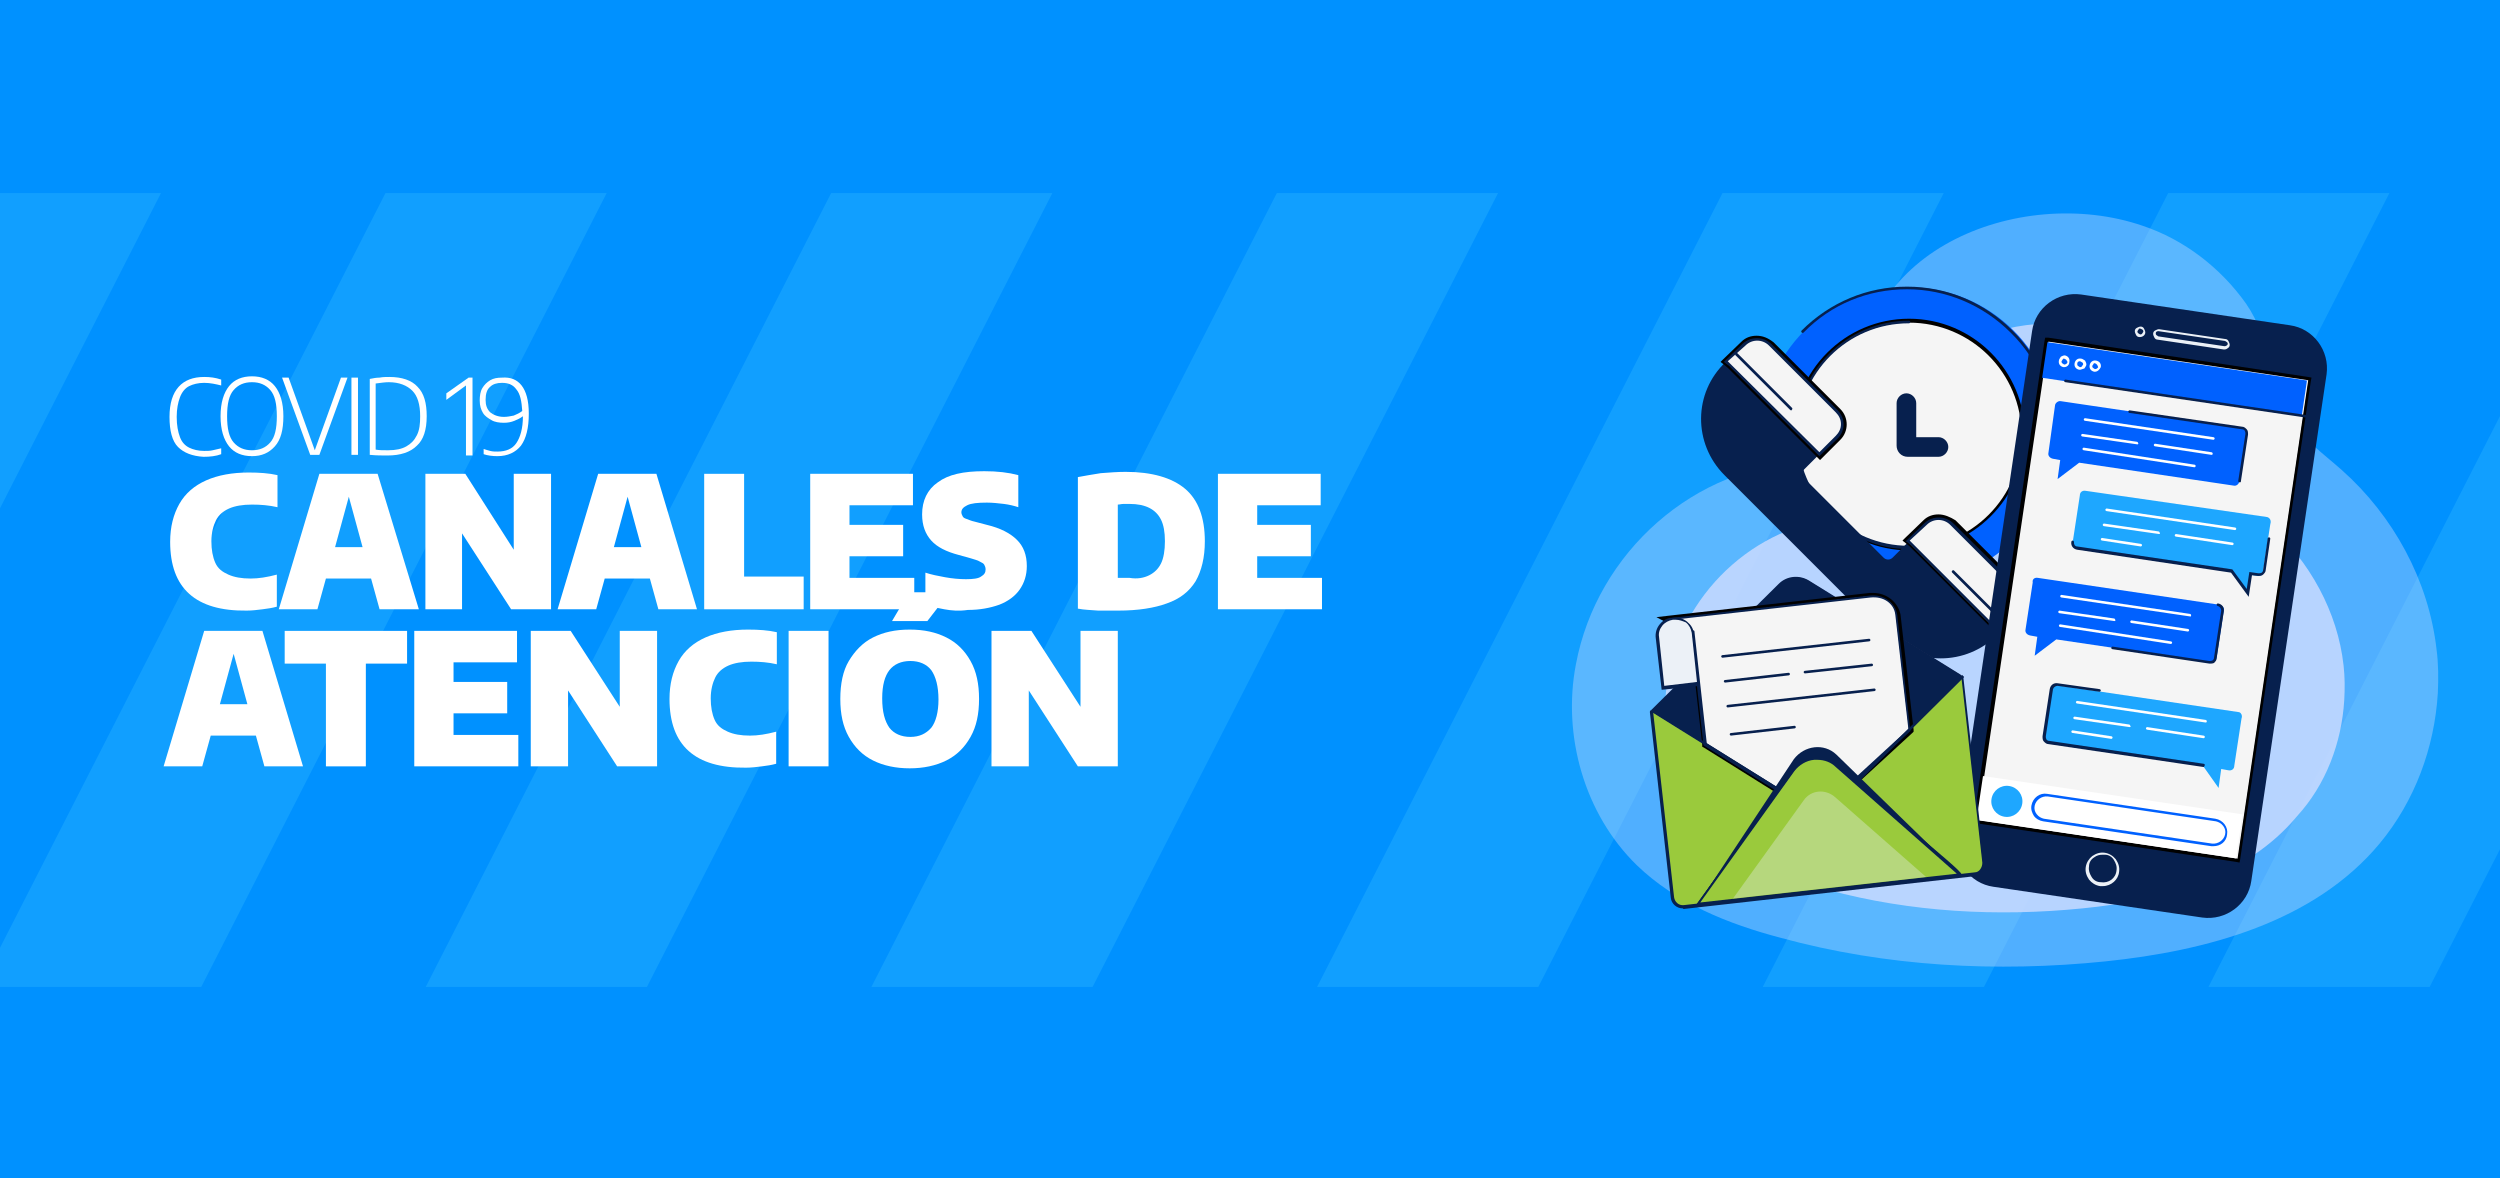 <?xml version="1.0" encoding="utf-8"?>
<!-- Generator: Adobe Illustrator 24.0.2, SVG Export Plug-In . SVG Version: 6.00 Build 0)  -->
<svg version="1.1" id="Capa_1" xmlns="http://www.w3.org/2000/svg" xmlns:xlink="http://www.w3.org/1999/xlink" x="0px" y="0px"
	 viewBox="0 0 382 180" style="enable-background:new 0 0 382 180;" xml:space="preserve">
<style type="text/css">
	.st0{fill:#0091FF;}
	.st1{clip-path:url(#SVGID_2_);}
	.st2{fill:#119FFF;}
	.st3{fill:#FFFFFF;}
	.st4{opacity:0.41;}
	.st5{fill:#C5D9FF;}
	.st6{opacity:0.88;}
	.st7{fill:#0061FF;}
	.st8{fill:#07204E;}
	.st9{fill:#F5F5F5;}
	.st10{fill:#ECF1F7;}
	.st11{fill:#1EA7FF;}
	.st12{fill:#9ACA3C;}
	.st13{fill:#F7A9B4;}
	.st14{opacity:0.35;fill:#ECF1F7;}
</style>
<g>
	<rect class="st0" width="382" height="180"/>
	<g>
		<defs>
			<rect id="SVGID_1_" y="29.1" width="382" height="121.7"/>
		</defs>
		<clipPath id="SVGID_2_">
			<use xlink:href="#SVGID_1_"  style="overflow:visible;"/>
		</clipPath>
		<g class="st1">
			<polygon class="st2" points="235,150.9 201.2,150.9 263.2,29.5 297,29.5 			"/>
			<polygon class="st2" points="303.1,150.9 269.3,150.9 331.3,29.5 365.1,29.5 			"/>
			<polygon class="st2" points="371.2,150.9 337.4,150.9 399.4,29.5 433.2,29.5 			"/>
			<polygon class="st2" points="166.9,150.9 133.1,150.9 195.1,29.5 228.9,29.5 			"/>
			<polygon class="st2" points="98.8,150.9 65,150.9 127,29.5 160.8,29.5 			"/>
			<polygon class="st2" points="30.7,150.9 -3.1,150.9 58.9,29.5 92.7,29.5 			"/>
			<polygon class="st2" points="-37.4,150.9 -71.2,150.9 -9.2,29.5 24.6,29.5 			"/>
		</g>
	</g>
	<g>
		<g>
			<g>
				<path class="st3" d="M26,82.8c0-2.3,0.5-4.2,1.4-5.8c0.9-1.6,2.3-2.8,4.1-3.6c1.8-0.8,4-1.2,6.5-1.2c1.6,0,3.1,0.1,4.4,0.4v4.9
					c-1.3-0.3-2.6-0.4-3.9-0.4c-1.4,0-2.6,0.2-3.5,0.6c-0.9,0.4-1.6,1-2,1.8c-0.4,0.8-0.7,1.9-0.7,3.2c0,1.3,0.2,2.4,0.6,3.3
					s1.1,1.4,2,1.8c0.9,0.4,2,0.6,3.4,0.6c1.2,0,2.5-0.2,4-0.6v4.9c-0.7,0.2-1.4,0.3-2.2,0.4c-0.8,0.1-1.6,0.2-2.4,0.2
					C29.9,93.4,26,89.9,26,82.8z"/>
				<path class="st3" d="M58,93.1l-1.3-4.7h-6.9l-1.3,4.7h-5.9l6.2-20.7h8.9L64,93.1H58z M51.2,83.6h4.2l-2.1-7.7L51.2,83.6z"/>
				<path class="st3" d="M78.5,72.4h5.7v20.7h-6.1l-7.5-11.6v11.6H65V72.4h6.1L78.5,84V72.4z"/>
				<path class="st3" d="M100.6,93.1l-1.3-4.7h-6.9l-1.3,4.7h-5.9l6.2-20.7h8.9l6.2,20.7H100.6z M93.8,83.6H98l-2.1-7.7L93.8,83.6z"
					/>
				<path class="st3" d="M107.6,93.1V72.4h6.1v15.7h9.1v5H107.6z"/>
				<path class="st3" d="M129.8,88.3h9.9v4.8h-15.9V72.4h15.7v4.8h-9.7v3h8.2v4.8h-8.2V88.3z"/>
				<path class="st3" d="M144.3,93.1c-1.1-0.2-2.1-0.4-2.9-0.7v-4.9c0.9,0.3,1.9,0.5,3,0.7c1.1,0.2,2.2,0.3,3.2,0.3
					c1.1,0,1.9-0.1,2.3-0.4c0.5-0.3,0.7-0.6,0.7-1.1c0-0.3-0.1-0.5-0.2-0.7s-0.3-0.3-0.7-0.5c-0.3-0.2-0.8-0.3-1.4-0.5l-1.8-0.5
					c-1.9-0.5-3.3-1.2-4.2-2.2s-1.4-2.3-1.4-4c0-2.1,0.8-3.8,2.4-4.9c1.6-1.2,3.9-1.7,7.1-1.7c2,0,3.7,0.2,5.2,0.6v4.9
					c-0.6-0.2-1.4-0.4-2.2-0.5c-0.9-0.1-1.7-0.2-2.6-0.2c-1.4,0-2.4,0.1-3,0.4c-0.6,0.3-0.9,0.6-0.9,1.1c0,0.2,0.1,0.4,0.2,0.6
					c0.1,0.2,0.3,0.3,0.6,0.4s0.7,0.3,1.2,0.4l1.9,0.5c2.1,0.5,3.6,1.3,4.6,2.3c1,1,1.5,2.3,1.5,4c0,1.4-0.4,2.6-1.1,3.6
					s-1.8,1.8-3.1,2.3c-1.4,0.5-3,0.8-4.8,0.8C146.5,93.4,145.4,93.3,144.3,93.1z"/>
				<path class="st3" d="M167.8,93.3c-1.1-0.1-2.1-0.1-3.1-0.3V72.9c1.1-0.2,2.2-0.4,3.5-0.6c1.3-0.1,2.6-0.2,3.8-0.2
					c4,0,7.1,0.9,9.1,2.6c2,1.7,3,4.4,3,8c0,2.5-0.5,4.5-1.4,6.1c-1,1.6-2.4,2.7-4.4,3.4c-1.9,0.7-4.4,1.1-7.4,1.1
					C170,93.3,168.9,93.3,167.8,93.3z M175.6,87.9c0.8-0.4,1.4-1,1.8-1.8c0.4-0.8,0.6-2,0.6-3.4c0-1.4-0.2-2.5-0.6-3.3
					c-0.4-0.8-1-1.4-1.8-1.8c-0.8-0.4-1.8-0.6-3-0.6c-0.3,0-0.5,0-0.9,0s-0.6,0.1-0.9,0.1v11.2c0.4,0,1,0,1.8,0
					C173.8,88.5,174.8,88.3,175.6,87.9z"/>
				<path class="st3" d="M192.1,88.3h9.9v4.8h-15.9V72.4h15.7v4.8h-9.7v3h8.2v4.8h-8.2V88.3z"/>
				<path class="st3" d="M40.4,117.1l-1.3-4.7h-6.9l-1.3,4.7h-5.9l6.2-20.7h8.9l6.2,20.7H40.4z M33.6,107.6h4.2l-2.1-7.7L33.6,107.6
					z"/>
				<path class="st3" d="M49.8,117.1v-15.7h-6.3v-5h18.7v5h-6.3v15.7H49.8z"/>
				<path class="st3" d="M69.3,112.3h9.9v4.8H63.3V96.4H79v4.8h-9.7v3h8.2v4.8h-8.2V112.3z"/>
				<path class="st3" d="M94.7,96.4h5.7v20.7h-6.1l-7.5-11.6v11.6h-5.7V96.4h6.1l7.5,11.6V96.4z"/>
				<path class="st3" d="M102.3,106.8c0-2.3,0.5-4.2,1.4-5.8c0.9-1.6,2.3-2.8,4.1-3.6s4-1.2,6.5-1.2c1.6,0,3.1,0.1,4.4,0.4v4.9
					c-1.3-0.3-2.6-0.4-3.9-0.4c-1.4,0-2.6,0.2-3.5,0.6c-0.9,0.4-1.6,1-2,1.8c-0.4,0.8-0.7,1.9-0.7,3.2c0,1.3,0.2,2.4,0.6,3.3
					s1.1,1.4,2,1.8s2,0.6,3.4,0.6c1.2,0,2.5-0.2,4-0.6v4.9c-0.7,0.2-1.4,0.3-2.2,0.4c-0.8,0.1-1.6,0.2-2.4,0.2
					C106.2,117.4,102.3,113.9,102.3,106.8z"/>
				<path class="st3" d="M120.5,117.1V96.4h6.1v20.7H120.5z"/>
				<path class="st3" d="M133.4,116.2c-1.6-0.8-2.8-2-3.7-3.6c-0.9-1.6-1.3-3.5-1.3-5.8c0-2.3,0.4-4.3,1.3-5.8s2.1-2.8,3.7-3.6
					s3.4-1.2,5.6-1.2s4,0.4,5.6,1.2s2.8,2,3.7,3.6c0.9,1.6,1.3,3.5,1.3,5.8c0,2.3-0.4,4.2-1.3,5.8c-0.9,1.6-2.1,2.8-3.7,3.6
					c-1.6,0.8-3.5,1.2-5.6,1.2S135,117,133.4,116.2z M142.3,111.2c0.7-0.9,1.1-2.4,1.1-4.3c0-2-0.4-3.5-1.1-4.5
					c-0.7-0.9-1.8-1.4-3.2-1.4c-1.4,0-2.5,0.5-3.2,1.4c-0.7,0.9-1.1,2.3-1.1,4.3c0,2.1,0.4,3.5,1.1,4.5c0.7,0.9,1.8,1.4,3.2,1.4
					S141.5,112.1,142.3,111.2z M136.3,94.9l2.6-4.4h6.2l-3.4,4.4H136.3z"/>
				<path class="st3" d="M165.1,96.4h5.7v20.7h-6.1l-7.5-11.6v11.6h-5.7V96.4h6.1l7.5,11.6V96.4z"/>
			</g>
		</g>
		<g>
			<g>
				<path class="st3" d="M27.2,68.3c-0.9-0.9-1.3-2.5-1.3-4.6c0-2.1,0.5-3.6,1.4-4.6c0.9-1,2.2-1.5,3.9-1.5c0.9,0,1.7,0.1,2.6,0.4
					v0.9c-0.8-0.2-1.7-0.4-2.6-0.4c-0.9,0-1.7,0.2-2.3,0.5s-1.1,0.9-1.4,1.7c-0.3,0.8-0.5,1.8-0.5,3c0,1.3,0.2,2.3,0.5,3.1
					c0.3,0.8,0.8,1.3,1.4,1.6s1.4,0.5,2.3,0.5c0.4,0,0.9,0,1.3-0.1c0.4-0.1,0.9-0.2,1.3-0.3v0.9c-0.8,0.3-1.7,0.4-2.7,0.4
					C29.4,69.7,28.1,69.2,27.2,68.3z"/>
				<path class="st3" d="M35,68.2c-0.8-1-1.3-2.5-1.3-4.6S34.2,60,35,59c0.8-1,2-1.5,3.5-1.5c1.5,0,2.7,0.5,3.5,1.5
					c0.8,1,1.3,2.5,1.3,4.6s-0.4,3.6-1.3,4.6s-2,1.5-3.5,1.5C37,69.7,35.8,69.2,35,68.2z M41.3,67.6c0.7-0.8,1-2.1,1-4
					c0-1.9-0.3-3.2-1-4c-0.7-0.8-1.6-1.2-2.8-1.2s-2.1,0.4-2.8,1.2c-0.7,0.8-1,2.1-1,4c0,1.9,0.3,3.2,1,4s1.6,1.2,2.8,1.2
					S40.6,68.4,41.3,67.6z"/>
				<path class="st3" d="M52.1,57.7h1l-4.3,11.8h-1.4l-4.3-11.8h1l4,11.1L52.1,57.7z"/>
				<path class="st3" d="M53.7,69.5V57.7h1v11.8H53.7z"/>
				<path class="st3" d="M56.5,69.5V57.9c0.5-0.1,1-0.2,1.5-0.2c0.5-0.1,1-0.1,1.5-0.1c1.9,0,3.4,0.5,4.3,1.5c1,1,1.4,2.5,1.4,4.5
					c0,2.1-0.5,3.6-1.5,4.5c-1,1-2.5,1.5-4.5,1.5C58.4,69.6,57.5,69.6,56.5,69.5z M62.1,68.2c0.7-0.4,1.2-0.9,1.6-1.7
					c0.4-0.8,0.5-1.7,0.5-2.9c0-1.8-0.4-3.1-1.2-3.9c-0.8-0.8-2-1.3-3.6-1.3c-0.6,0-1.2,0.1-2,0.2v10.1c0.5,0.1,1.2,0.1,1.9,0.1
					C60.5,68.8,61.4,68.6,62.1,68.2z"/>
				<path class="st3" d="M71.6,57.7h0.6v11.9h-1V58.9l-3,2.2v-1L71.6,57.7z"/>
				<path class="st3" d="M79.7,58.9c0.7,0.9,1.1,2.3,1.1,4.3c0,2.2-0.4,3.8-1.2,4.9c-0.8,1-2,1.6-3.6,1.6c-0.8,0-1.5-0.1-2.1-0.3
					v-0.8c0.3,0.1,0.6,0.2,1,0.3c0.4,0.1,0.7,0.1,1.1,0.1c1.3,0,2.3-0.4,2.9-1.3c0.6-0.9,1-2.2,1-4.1c-0.4,0.3-0.8,0.5-1.3,0.7
					c-0.5,0.2-1,0.3-1.6,0.3c-0.7,0-1.4-0.1-1.9-0.4c-0.5-0.3-1-0.6-1.3-1.1c-0.3-0.5-0.5-1.1-0.5-1.9c0-0.7,0.1-1.4,0.4-1.9
					c0.3-0.5,0.7-0.9,1.2-1.2c0.5-0.3,1.1-0.4,1.8-0.4C78,57.6,79,58,79.7,58.9z M74.9,63c0.5,0.4,1.2,0.7,2.1,0.7
					c0.5,0,1-0.1,1.5-0.2c0.5-0.2,0.9-0.4,1.3-0.7c-0.1-1.5-0.3-2.6-0.9-3.3c-0.5-0.7-1.2-1-2.2-1c-0.8,0-1.4,0.2-1.8,0.6
					c-0.5,0.4-0.7,1.1-0.7,2C74.2,61.9,74.4,62.5,74.9,63z"/>
			</g>
		</g>
	</g>
	<g>
		<g>
			<g class="st4">
				<g>
					<path class="st5" d="M372.5,105.9c0.1-2.2,0.1-4.5-0.2-6.7c-1.2-10.5-6.6-20.4-14.5-27.4c-2.8-2.5-6-4.7-7.9-8
						c-3.1-5.5-2.9-11.9-6.7-17.4c-3.9-5.5-9.5-9.8-15.8-11.9c-18.9-6.5-45.3,4.1-42.9,26.9c0,0.1,0,0.2,0,0.4
						c0.3,4.7-3.4,8.7-8.1,8.8c-17.4,0.4-32.4,13.8-35.6,30.9c-2.1,10.9,1.3,22.9,9.3,30.7c6,5.8,14,9,22,11.1
						c16.1,4.4,33,5.3,49.6,3.6c15.5-1.6,31.9-6,41.9-18C369,122.4,372,114.2,372.5,105.9z"/>
				</g>
			</g>
			<g class="st6">
				<g>
					<path class="st5" d="M358.2,107c0.1-1.8,0.1-3.5-0.1-5.3c-0.9-8.2-5.2-16-11.4-21.5c-2.2-2-4.7-3.7-6.2-6.3
						c-2.4-4.3-2.2-9.3-5.3-13.6c-3-4.3-7.4-7.6-12.4-9.4c-14.8-5.1-35.5,3.2-33.6,21c0,0.1,0,0.2,0,0.3c0.2,3.7-2.7,6.8-6.4,6.9
						c-13.6,0.3-25.4,10.8-27.9,24.2c-1.6,8.6,1,18,7.3,24c4.7,4.5,11,7,17.2,8.7c12.6,3.4,25.9,4.1,38.8,2.8
						c12.2-1.2,25-4.7,32.8-14.1C355.4,119.9,357.8,113.5,358.2,107z"/>
				</g>
			</g>
		</g>
		<g>
			<g>
				<circle class="st7" cx="291.7" cy="66.5" r="22.6"/>
				<path class="st8" d="M307.4,82.8c-0.1,0-0.1,0-0.2-0.1c-0.1-0.1-0.1-0.2,0-0.3c4.2-4.2,6.6-9.9,6.6-15.8c0-6-2.3-11.6-6.6-15.8
					c-4.2-4.2-9.9-6.6-15.8-6.6c-6,0-11.6,2.3-15.8,6.6c-0.1,0.1-0.2,0.1-0.3,0c-0.1-0.1-0.1-0.2,0-0.3c4.3-4.3,10-6.7,16.1-6.7
					c6.1,0,11.8,2.4,16.1,6.7c4.3,4.3,6.7,10,6.7,16.1c0,6.1-2.4,11.8-6.7,16.1C307.5,82.7,307.5,82.8,307.4,82.8z"/>
				<g>
					<path class="st9" d="M291.7,83.9c-9.6,0-17.5-7.8-17.5-17.5S282.1,49,291.7,49s17.5,7.8,17.5,17.5S301.3,83.9,291.7,83.9z"/>
					<path d="M291.7,49.3c9.5,0,17.2,7.7,17.2,17.2c0,9.5-7.7,17.2-17.2,17.2s-17.2-7.7-17.2-17.2C274.5,57,282.2,49.3,291.7,49.3
						 M291.7,48.7c-9.8,0-17.7,8-17.7,17.7s8,17.7,17.7,17.7s17.7-8,17.7-17.7S301.5,48.7,291.7,48.7L291.7,48.7z"/>
				</g>
				<path class="st8" d="M291.7,83.9c-9.6,0-17.4-7.8-17.4-17.4S282.1,49,291.7,49c0.1,0,0.2,0.1,0.2,0.2s-0.1,0.2-0.2,0.2
					c-9.4,0-17,7.6-17,17c0,9.4,7.6,17,17,17c0.1,0,0.2,0.1,0.2,0.2C291.9,83.8,291.8,83.9,291.7,83.9z"/>
				<path class="st8" d="M296.2,69.8h-4.7c-1,0-1.7-0.8-1.7-1.7v-6.5c0-0.8,0.7-1.5,1.5-1.5c0.8,0,1.5,0.7,1.5,1.5v5.2h3.4
					c0.8,0,1.5,0.7,1.5,1.5S297,69.8,296.2,69.8z"/>
			</g>
		</g>
		<g>
			<path class="st8" d="M263.5,72.6L287.9,97c4.8,4.8,12.5,4.8,17.3,0l2.9-2.9c1.1-1.1,1.1-2.9,0-4l-9.9-9.9c-1.1-1.1-2.9-1.1-4,0
				l-5,5c-0.4,0.4-1,0.4-1.4,0l-12.1-12.1c-0.4-0.4-0.4-1,0-1.4l4.9-4.9c1.1-1.1,1.1-2.9,0-4l-10.2-10.2c-1.1-1.1-2.8-1.1-3.9,0
				l-2.8,2.7C258.7,60,258.7,67.8,263.5,72.6z"/>
			<g>
				<g>
					<path class="st9" d="M264.1,55.9l-0.8-0.7l3-2.9c0.6-0.6,1.3-0.9,2.1-0.9c0.8,0,1.6,0.3,2.2,0.9l10.2,10.2
						c1.2,1.2,1.2,3.2,0,4.4l-2.8,2.8L264.1,55.9z"/>
					<path d="M268.4,51.8c0.7,0,1.4,0.3,2,0.8l10.2,10.2c1.1,1.1,1.1,2.9,0,4l-2.2,2.2l-0.5,0.5l-13.7-13.7l-0.6-0.5l2.8-2.7
						C267,52,267.7,51.8,268.4,51.8 M268.4,51.3c-0.9,0-1.7,0.3-2.3,0.9l-2.8,2.7l-0.4,0.4l0.5,0.4l0.6,0.5l13.7,13.7l0.4,0.4
						l0.4-0.4l0.5-0.5l2.2-2.2c1.3-1.3,1.3-3.4,0-4.7l-10.2-10.2C270.1,51.6,269.3,51.3,268.4,51.3L268.4,51.3z"/>
				</g>
				<path class="st8" d="M278,69.7l-13.8-13.8l-0.8-0.6l2.9-2.8c1.2-1.1,3.1-1.1,4.3,0l10.2,10.2c1.2,1.2,1.2,3.1,0,4.3L278,69.7z
					 M264,55.2l0.4,0.4L278,69.1l2.5-2.5c0.5-0.5,0.8-1.1,0.8-1.8c0-0.7-0.3-1.3-0.8-1.8l-10.2-10.2c-1-1-2.6-1-3.6,0L264,55.2z"/>
			</g>
			<g>
				<g>
					<path class="st9" d="M291.9,83.3l-0.8-0.7l3-2.9c0.6-0.6,1.3-0.9,2.1-0.9c0.8,0,1.6,0.3,2.2,0.9L308.6,90
						c1.2,1.2,1.2,3.2,0,4.4l-2.8,2.8L291.9,83.3z"/>
					<path d="M296.2,79.2c0.7,0,1.4,0.3,2,0.8l10.2,10.2c1.1,1.1,1.1,2.9,0,4l-2.2,2.2l-0.5,0.5l-13.7-13.7l-0.6-0.5l2.8-2.7
						C294.8,79.4,295.5,79.2,296.2,79.2 M296.2,78.6c-0.9,0-1.7,0.3-2.3,0.9l-2.8,2.7l-0.4,0.4l0.5,0.4l0.6,0.5l13.7,13.7l0.4,0.4
						l0.4-0.4l0.5-0.5l2.2-2.2c0.6-0.6,1-1.5,1-2.4s-0.3-1.7-1-2.4l-10.2-10.2C298,79,297.1,78.6,296.2,78.6L296.2,78.6z"/>
				</g>
				<path class="st8" d="M305.8,97.1L292,83.3l-0.8-0.6l2.9-2.8c1.2-1.1,3.1-1.1,4.3,0L308.6,90c0.6,0.6,0.9,1.3,0.9,2.1
					s-0.3,1.6-0.9,2.1L305.8,97.1z M291.8,82.6l0.4,0.4l13.5,13.5l2.5-2.5c0.5-0.5,0.8-1.1,0.8-1.8c0-0.7-0.3-1.3-0.8-1.8
					l-10.2-10.2c-1-1-2.6-1-3.6,0L291.8,82.6z"/>
			</g>
			<g>
				<line class="st10" x1="265.3" y1="54.1" x2="273.7" y2="62.5"/>
				<path class="st8" d="M273.7,62.7c-0.1,0-0.1,0-0.2-0.1l-8.3-8.3c-0.1-0.1-0.1-0.2,0-0.3c0.1-0.1,0.2-0.1,0.3,0l8.3,8.3
					c0.1,0.1,0.1,0.2,0,0.3C273.8,62.7,273.7,62.7,273.7,62.7z"/>
			</g>
			<g>
				<line class="st10" x1="298.5" y1="87.3" x2="306.8" y2="95.6"/>
				<path class="st8" d="M306.8,95.9c-0.1,0-0.1,0-0.2-0.1l-8.3-8.3c-0.1-0.1-0.1-0.2,0-0.3c0.1-0.1,0.2-0.1,0.3,0l8.3,8.3
					c0.1,0.1,0.1,0.2,0,0.3C306.9,95.8,306.9,95.9,306.8,95.9z"/>
			</g>
		</g>
		<g>
			<path class="st8" d="M336.5,140.2l-31.9-4.7c-3.6-0.5-6.1-3.9-5.6-7.5l11.5-77.4c0.5-3.6,3.9-6.1,7.5-5.6l31.9,4.7
				c3.6,0.5,6.1,3.9,5.6,7.5L344,134.6C343.5,138.2,340.1,140.7,336.5,140.2z"/>
			<g>
				
					<rect x="290.2" y="71.4" transform="matrix(0.146 -0.989 0.989 0.146 188.806 402.106)" class="st9" width="74.4" height="40.6"/>
				<path d="M313,52.2l39.7,5.9l-10.8,73.1l-39.7-5.9L313,52.2 M312.5,51.6l-0.1,0.5l-10.8,73.1l-0.1,0.5l0.5,0.1l39.7,5.9l0.5,0.1
					l0.1-0.5l10.8-73.1l0.1-0.5l-0.5-0.1L313,51.6L312.5,51.6L312.5,51.6z"/>
			</g>
			
				<rect x="329.6" y="37.8" transform="matrix(0.146 -0.989 0.989 0.146 226.536 378.183)" class="st7" width="5.5" height="40.1"/>
			<path class="st10" d="M321.3,135.4c-0.1,0-0.3,0-0.4,0c-0.7-0.1-1.3-0.5-1.7-1c-0.4-0.6-0.6-1.2-0.5-1.9c0.1-0.7,0.5-1.3,1-1.7
				c0.6-0.4,1.2-0.6,1.9-0.5c0.7,0.1,1.3,0.5,1.7,1c0.4,0.6,0.6,1.2,0.5,1.9C323.7,134.4,322.6,135.4,321.3,135.4z M321.3,130.6
				c-0.5,0-0.9,0.1-1.3,0.4c-0.5,0.3-0.8,0.8-0.8,1.4c-0.1,0.6,0.1,1.1,0.4,1.6c0.3,0.5,0.8,0.8,1.4,0.8c1.2,0.2,2.3-0.6,2.4-1.8
				c0.1-0.6-0.1-1.1-0.4-1.6c-0.3-0.5-0.8-0.8-1.4-0.8C321.5,130.6,321.4,130.6,321.3,130.6z"/>
			<path class="st10" d="M327,51.5c0,0-0.1,0-0.1,0c-0.2,0-0.4-0.1-0.5-0.3c-0.1-0.2-0.2-0.4-0.2-0.6c0-0.2,0.1-0.4,0.3-0.5
				c0.2-0.1,0.4-0.2,0.6-0.2c0.2,0,0.4,0.1,0.5,0.3c0.1,0.2,0.2,0.4,0.2,0.6v0C327.8,51.2,327.4,51.5,327,51.5z M327,50.2
				c-0.1,0-0.2,0-0.2,0.1c-0.1,0.1-0.1,0.2-0.2,0.3c0,0.1,0,0.2,0.1,0.3c0.1,0.1,0.2,0.1,0.3,0.2c0.1,0,0.2,0,0.3-0.1
				c0.1-0.1,0.1-0.2,0.2-0.3l0,0c0-0.1,0-0.2-0.1-0.3C327.3,50.3,327.2,50.3,327,50.2C327.1,50.2,327.1,50.2,327,50.2z"/>
			<path class="st10" d="M339.9,53.4c0,0-0.1,0-0.1,0l-10.1-1.5c-0.2,0-0.4-0.1-0.5-0.3c-0.1-0.2-0.2-0.4-0.2-0.6
				c0-0.2,0.1-0.4,0.3-0.5c0.2-0.1,0.4-0.2,0.6-0.2l10.1,1.5c0.2,0,0.4,0.1,0.5,0.3c0.1,0.2,0.2,0.4,0.2,0.6s-0.1,0.4-0.3,0.5
				C340.3,53.3,340.1,53.4,339.9,53.4z M329.8,50.6c-0.2,0-0.4,0.1-0.4,0.3c0,0.1,0,0.2,0.1,0.3c0.1,0.1,0.2,0.1,0.3,0.2l10.1,1.5
				c0.2,0,0.4-0.1,0.5-0.3c0-0.1,0-0.2-0.1-0.3c-0.1-0.1-0.2-0.1-0.3-0.2L329.8,50.6C329.8,50.6,329.8,50.6,329.8,50.6z"/>
			<path class="st11" d="M342,108.8l-27.7-4.1c-0.5-0.1-0.9,0.2-0.9,0.7l-1.1,7.2c-0.1,0.5,0.2,0.9,0.7,0.9l23.6,3.5l2.4,3.4
				l0.4-2.9l1.1,0.2c0.5,0.1,0.9-0.2,0.9-0.7l1.1-7.2C342.7,109.3,342.4,108.8,342,108.8z"/>
			<path class="st8" d="M336.7,117.2C336.6,117.2,336.6,117.2,336.7,117.2l-23.7-3.5c-0.3,0-0.5-0.2-0.7-0.4
				c-0.2-0.2-0.2-0.5-0.2-0.8l1.1-7.2c0.1-0.6,0.6-1,1.2-0.9l6.4,0.9c0.1,0,0.2,0.1,0.2,0.2c0,0.1-0.1,0.2-0.2,0.2l-6.4-0.9
				c-0.3,0-0.6,0.2-0.7,0.5l-1.1,7.2c0,0.2,0,0.3,0.1,0.5c0.1,0.1,0.2,0.2,0.4,0.2l23.6,3.5c0.1,0,0.2,0.1,0.2,0.2
				C336.8,117.1,336.8,117.2,336.7,117.2z"/>
			<path class="st11" d="M346.4,79L318.7,75c-0.5-0.1-0.9,0.2-0.9,0.7l-1.1,7.2c-0.1,0.5,0.2,0.9,0.7,0.9l23.6,3.5l2.4,3.4l0.4-2.9
				l1.1,0.2c0.5,0.1,0.9-0.2,0.9-0.7l1.1-7.2C347.1,79.5,346.8,79.1,346.4,79z"/>
			<path class="st8" d="M343.6,91.2l-2.7-3.7L317.4,84c-0.6-0.1-1-0.6-0.9-1.2c0-0.1,0.1-0.2,0.2-0.2c0.1,0,0.2,0.1,0.2,0.2
				c0,0.2,0,0.3,0.1,0.5c0.1,0.1,0.2,0.2,0.4,0.2l23.7,3.5l2.2,3l0.4-2.6l1.4,0.2c0.2,0,0.3,0,0.5-0.1c0.1-0.1,0.2-0.2,0.2-0.4
				l0.7-4.8c0-0.1,0.1-0.2,0.2-0.2c0.1,0,0.2,0.1,0.2,0.2l-0.7,4.8c0,0.3-0.2,0.5-0.4,0.7c-0.2,0.2-0.5,0.2-0.8,0.2l-0.9-0.1
				L343.6,91.2z"/>
			<path class="st7" d="M311.4,88.3l27.7,4.1c0.5,0.1,0.8,0.5,0.7,0.9l-1.1,7.2c-0.1,0.5-0.5,0.8-0.9,0.7l-23.6-3.5l-3.3,2.5
				l0.4-2.9l-1.1-0.2c-0.5-0.1-0.8-0.5-0.7-0.9l1.1-7.2C310.5,88.5,310.9,88.2,311.4,88.3z"/>
			<path class="st8" d="M337.8,101.4c-0.1,0-0.1,0-0.2,0l-14.8-2.2c-0.1,0-0.2-0.1-0.2-0.2c0-0.1,0.1-0.2,0.2-0.2l14.8,2.2
				c0.2,0,0.3,0,0.5-0.1c0.1-0.1,0.2-0.2,0.2-0.4l1.1-7.2c0-0.3-0.2-0.6-0.5-0.7c-0.1,0-0.2-0.1-0.2-0.2c0-0.1,0.1-0.2,0.2-0.2
				c0.6,0.1,1,0.6,0.9,1.2l-1.1,7.2c0,0.3-0.2,0.5-0.4,0.7C338.3,101.3,338.1,101.4,337.8,101.4z"/>
			
				<rect x="319.1" y="104.8" transform="matrix(0.146 -0.989 0.989 0.146 151.773 425.592)" class="st3" width="6.8" height="40.1"/>
			<path class="st11" d="M309,122.8c-0.2,1.3-1.4,2.2-2.7,2s-2.2-1.4-2-2.7c0.2-1.3,1.4-2.2,2.7-2
				C308.3,120.3,309.2,121.5,309,122.8z"/>
			<path class="st7" d="M338.2,129.3c-0.1,0-0.2,0-0.3,0l-25.7-3.8c-0.6-0.1-1.1-0.4-1.4-0.8c-0.3-0.5-0.5-1-0.4-1.6
				c0.2-1.2,1.3-2,2.4-1.8l25.7,3.8c1.2,0.2,2,1.3,1.8,2.4C340.2,128.6,339.3,129.3,338.2,129.3z M338,128.9c0.9,0.1,1.8-0.5,2-1.4
				c0.1-0.5,0-0.9-0.3-1.3c-0.3-0.4-0.7-0.6-1.1-0.7l-25.7-3.8c-0.9-0.1-1.8,0.5-2,1.4c-0.1,0.5,0,0.9,0.3,1.3
				c0.3,0.4,0.7,0.6,1.1,0.7L338,128.9z"/>
			<path class="st3" d="M315.4,56.1c0,0-0.1,0-0.1,0c-0.5-0.1-0.8-0.5-0.7-1c0-0.2,0.2-0.4,0.3-0.6c0.2-0.1,0.4-0.2,0.6-0.2
				c0.5,0.1,0.8,0.5,0.7,1l0,0C316.2,55.8,315.8,56.1,315.4,56.1z M315.4,54.8c-0.1,0-0.2,0-0.2,0.1c-0.1,0.1-0.1,0.2-0.2,0.3
				c0,0.1,0,0.2,0.1,0.3c0.1,0.1,0.2,0.1,0.3,0.2c0.2,0,0.4-0.1,0.5-0.3l0,0c0-0.1,0-0.2-0.1-0.3C315.7,54.9,315.6,54.9,315.4,54.8
				C315.5,54.8,315.5,54.8,315.4,54.8z"/>
			<path class="st3" d="M317.8,56.5c0,0-0.1,0-0.1,0c-0.5-0.1-0.8-0.5-0.7-1c0.1-0.5,0.5-0.8,1-0.7c0.2,0,0.4,0.2,0.6,0.3
				c0.1,0.2,0.2,0.4,0.2,0.6c0,0.2-0.2,0.4-0.3,0.6C318.1,56.4,318,56.5,317.8,56.5z M317.8,55.2c-0.2,0-0.4,0.1-0.4,0.4
				c0,0.1,0,0.2,0.1,0.3c0.1,0.1,0.2,0.1,0.3,0.2c0.1,0,0.2,0,0.3-0.1c0.1-0.1,0.1-0.2,0.2-0.3l0,0c0-0.1,0-0.2-0.1-0.3
				C318,55.3,317.9,55.2,317.8,55.2C317.8,55.2,317.8,55.2,317.8,55.2z"/>
			<path class="st3" d="M320.1,56.8c0,0-0.1,0-0.1,0c-0.5-0.1-0.8-0.5-0.7-1c0.1-0.5,0.5-0.8,1-0.7c0.5,0.1,0.8,0.5,0.7,1
				C320.8,56.5,320.5,56.8,320.1,56.8z M320.1,55.5c-0.1,0-0.2,0-0.2,0.1c-0.1,0.1-0.1,0.2-0.2,0.3c0,0.1,0,0.2,0.1,0.3
				c0.1,0.1,0.2,0.1,0.3,0.2c0.2,0,0.4-0.1,0.5-0.3C320.5,55.8,320.4,55.6,320.1,55.5C320.1,55.5,320.1,55.5,320.1,55.5z"/>
			<path class="st8" d="M352.3,63.8C352.3,63.8,352.3,63.8,352.3,63.8l-36.7-5.4c-0.1,0-0.2-0.1-0.2-0.2c0-0.1,0.1-0.2,0.2-0.2
				l36.7,5.4c0.1,0,0.2,0.1,0.2,0.2C352.5,63.7,352.4,63.8,352.3,63.8z"/>
			<path class="st3" d="M337,110.4C337,110.4,337,110.4,337,110.4l-19.6-2.9c-0.1,0-0.2-0.1-0.2-0.2c0-0.1,0.1-0.2,0.2-0.2l19.6,2.9
				c0.1,0,0.2,0.1,0.2,0.2C337.2,110.4,337.1,110.4,337,110.4z"/>
			<path class="st3" d="M325.4,111.1C325.4,111.1,325.4,111.1,325.4,111.1l-8.4-1.2c-0.1,0-0.2-0.1-0.2-0.2c0-0.1,0.1-0.2,0.2-0.2
				l8.3,1.2c0.1,0,0.2,0.1,0.2,0.2C325.6,111,325.6,111.1,325.4,111.1z"/>
			<path class="st3" d="M322.6,112.9C322.6,112.9,322.6,112.9,322.6,112.9l-5.9-0.9c-0.1,0-0.2-0.1-0.2-0.2c0-0.1,0.1-0.2,0.2-0.2
				l5.9,0.9c0.1,0,0.2,0.1,0.2,0.2C322.8,112.8,322.7,112.9,322.6,112.9z"/>
			<path class="st3" d="M336.7,112.8C336.7,112.8,336.7,112.8,336.7,112.8l-8.6-1.3c-0.1,0-0.2-0.1-0.2-0.2c0-0.1,0.1-0.2,0.2-0.2
				l8.6,1.3c0.1,0,0.2,0.1,0.2,0.2C336.9,112.7,336.8,112.8,336.7,112.8z"/>
			<g>
				<path class="st3" d="M334.7,94.2C334.6,94.2,334.6,94.2,334.7,94.2L315,91.3c-0.1,0-0.2-0.1-0.2-0.2c0-0.1,0.1-0.2,0.2-0.2
					l19.6,2.9c0.1,0,0.2,0.1,0.2,0.2C334.8,94.1,334.8,94.2,334.7,94.2z"/>
				<path class="st3" d="M323.1,94.9C323,94.9,323,94.9,323.1,94.9l-8.4-1.2c-0.1,0-0.2-0.1-0.2-0.2c0-0.1,0.1-0.2,0.2-0.2l8.3,1.2
					c0.1,0,0.2,0.1,0.2,0.2C323.3,94.8,323.2,94.9,323.1,94.9z"/>
				<path class="st3" d="M331.7,98.4C331.7,98.4,331.7,98.4,331.7,98.4l-16.9-2.6c-0.1,0-0.2-0.1-0.2-0.2c0-0.1,0.1-0.2,0.2-0.2
					l16.9,2.6c0.1,0,0.2,0.1,0.2,0.2C331.9,98.3,331.8,98.4,331.7,98.4z"/>
				<path class="st3" d="M334.3,96.5C334.3,96.5,334.3,96.5,334.3,96.5l-8.6-1.3c-0.1,0-0.2-0.1-0.2-0.2c0-0.1,0.1-0.2,0.2-0.2
					l8.6,1.3c0.1,0,0.2,0.1,0.2,0.2C334.5,96.4,334.4,96.5,334.3,96.5z"/>
			</g>
			<path class="st7" d="M314.9,61.3l27.7,4.1c0.5,0.1,0.8,0.5,0.7,0.9l-1.1,7.2c-0.1,0.5-0.5,0.8-0.9,0.7l-23.6-3.5l-3.3,2.5
				l0.4-2.9l-1.1-0.2c-0.5-0.1-0.8-0.5-0.7-0.9L314,62C314,61.6,314.5,61.2,314.9,61.3z"/>
			<path class="st8" d="M342.2,73.7C342.2,73.7,342.2,73.7,342.2,73.7c-0.1,0-0.2-0.1-0.2-0.2l1.1-7.2c0-0.2,0-0.3-0.1-0.5
				c-0.1-0.1-0.2-0.2-0.4-0.2l-17.2-2.5c-0.1,0-0.2-0.1-0.2-0.2c0-0.1,0.1-0.2,0.2-0.2l17.2,2.5c0.3,0,0.5,0.2,0.7,0.4
				c0.2,0.2,0.2,0.5,0.2,0.8l-1.1,7.2C342.4,73.7,342.3,73.7,342.2,73.7z"/>
			<g>
				<path class="st3" d="M338.2,67.2C338.2,67.2,338.2,67.2,338.2,67.2l-19.6-2.9c-0.1,0-0.2-0.1-0.2-0.2c0-0.1,0.1-0.2,0.2-0.2
					l19.6,2.9c0.1,0,0.2,0.1,0.2,0.2C338.4,67.1,338.3,67.2,338.2,67.2z"/>
				<path class="st3" d="M326.6,67.9C326.6,67.9,326.6,67.9,326.6,67.9l-8.4-1.2c-0.1,0-0.2-0.1-0.2-0.2c0-0.1,0.1-0.2,0.2-0.2
					l8.3,1.2c0.1,0,0.2,0.1,0.2,0.2C326.8,67.8,326.7,67.9,326.6,67.9z"/>
				<path class="st3" d="M335.3,71.4C335.3,71.4,335.2,71.4,335.3,71.4l-16.9-2.6c-0.1,0-0.2-0.1-0.2-0.2c0-0.1,0.1-0.2,0.2-0.2
					l16.9,2.6c0.1,0,0.2,0.1,0.2,0.2C335.5,71.3,335.4,71.4,335.3,71.4z"/>
				<path class="st3" d="M337.9,69.5C337.8,69.5,337.8,69.5,337.9,69.5l-8.6-1.3c-0.1,0-0.2-0.1-0.2-0.2c0-0.1,0.1-0.2,0.2-0.2
					l8.6,1.3c0.1,0,0.2,0.1,0.2,0.2C338.1,69.5,338,69.5,337.9,69.5z"/>
			</g>
			<path class="st3" d="M341.5,81C341.4,81,341.4,81,341.5,81l-19.6-2.9c-0.1,0-0.2-0.1-0.2-0.2c0-0.1,0.1-0.2,0.2-0.2l19.6,2.9
				c0.1,0,0.2,0.1,0.2,0.2C341.7,80.9,341.6,81,341.5,81z"/>
			<path class="st3" d="M329.9,81.6C329.9,81.6,329.8,81.6,329.9,81.6l-8.4-1.2c-0.1,0-0.2-0.1-0.2-0.2c0-0.1,0.1-0.2,0.2-0.2
				l8.3,1.2c0.1,0,0.2,0.1,0.2,0.2C330.1,81.6,330,81.6,329.9,81.6z"/>
			<path class="st3" d="M327.1,83.5C327,83.5,327,83.5,327.1,83.5l-5.9-0.9c-0.1,0-0.2-0.1-0.2-0.2c0-0.1,0.1-0.2,0.2-0.2l5.9,0.9
				c0.1,0,0.2,0.1,0.2,0.2C327.3,83.4,327.2,83.5,327.1,83.5z"/>
			<path class="st3" d="M341.1,83.3C341.1,83.3,341.1,83.3,341.1,83.3l-8.6-1.3c-0.1,0-0.2-0.1-0.2-0.2c0-0.1,0.1-0.2,0.2-0.2
				l8.6,1.3c0.1,0,0.2,0.1,0.2,0.2C341.3,83.2,341.2,83.3,341.1,83.3z"/>
		</g>
		<g>
			<g>
				<path class="st12" d="M301.6,133.5l-44.4,5c-0.9,0.1-1.6-0.5-1.7-1.4l-3.2-28.4c0,0,0-0.1,0.1-0.1l47.3-5.3c0,0,0.1,0,0.1,0.1
					l3.2,28.4C303.1,132.7,302.5,133.4,301.6,133.5z"/>
				<path class="st8" d="M257.1,138.8c-0.9,0-1.7-0.7-1.8-1.6l-3.2-28.4c0-0.2,0.1-0.3,0.3-0.3l47.3-5.3c0.2,0,0.3,0.1,0.3,0.3
					l3.2,28.4c0.1,0.5-0.1,0.9-0.4,1.3c-0.3,0.4-0.7,0.6-1.2,0.7l-44.4,5C257.2,138.8,257.2,138.8,257.1,138.8z M252.6,108.8
					l3.2,28.3c0.1,0.7,0.7,1.3,1.5,1.2l44.4-5l0,0.2l0-0.2c0.4,0,0.7-0.2,0.9-0.5c0.2-0.3,0.3-0.6,0.3-1l-3.2-28.3L252.6,108.8z"/>
			</g>
			<path class="st8" d="M299.6,133.5l-40.1,5c-0.9,0.1,12.4-16.9,12.3-17.8l-19.4-12c0,0,0-0.1,0.1-0.1l47.3-5.3c0,0,0.1,0,0.1,0.1
				l-16.2,16C283.7,120.2,300.4,133.4,299.6,133.5z"/>
			<g>
				<path class="st13" d="M252.4,108.6L272,89.3c1.2-1.2,3-1.4,4.4-0.5l23.2,14.4c0,0,0,0.1,0,0.1L252.4,108.6"/>
				<path class="st8" d="M252.4,108.9l0-0.3l-0.1-0.1l0,0l0,0l0,0l19.5-19.3c1.2-1.2,3.1-1.4,4.6-0.5l23.2,14.4
					c0.1,0.1,0.1,0.2,0.1,0.3c0,0.1-0.1,0.2-0.2,0.2L252.4,108.9z M274.5,88.5c-0.9,0-1.7,0.3-2.3,1L253,108.4l46-5.2L276.2,89
					C275.7,88.7,275.1,88.5,274.5,88.5z"/>
			</g>
			<path class="st8" d="M252.4,108.6L272,89.3c1.2-1.2,3-1.4,4.4-0.5l23.2,14.4c0,0,0,0.1,0,0.1L252.4,108.6"/>
			<g>
				<path class="st13" d="M274.1,117.8l-14.7,20.4l40.1-4.5L280.7,117C278.7,115.3,275.7,115.6,274.1,117.8z"/>
				<path class="st8" d="M259,138.5l15-20.8l0.2,0.1l-0.2-0.1c0.8-1.1,2-1.8,3.3-1.9c1.3-0.1,2.6,0.3,3.6,1.1l19.2,17L259,138.5z
					 M277.7,116.1c-0.2,0-0.3,0-0.5,0c-1.2,0.1-2.3,0.8-3,1.7l-14.4,20.1l39.2-4.4l-18.5-16.3C279.8,116.5,278.8,116.1,277.7,116.1z
					"/>
			</g>
			<g>
				<g>
					<path class="st9" d="M260.3,113.9l-1.9-17.1l-4.5-2.3l31.7-3.6c0.2,0,0.3,0,0.5,0c2,0,3.6,1.3,3.8,3l2,17.8l-8.8,8l-11.5,1.3
						L260.3,113.9z"/>
					<path d="M286.2,91.1c1.8,0,3.4,1.2,3.5,2.8l2,17.6l-8.6,7.9l-11.4,1.3l-11.2-7l-1.9-17.1l-3.8-2l30.9-3.5
						C285.9,91.1,286,91.1,286.2,91.1 M286.2,90.6L286.2,90.6c-0.2,0-0.4,0-0.5,0l-30.9,3.5l-1.7,0.2l1.5,0.8l3.6,1.9l1.9,16.8
						l0,0.3l0.2,0.1l11.2,7l0.2,0.1l0.2,0l11.4-1.3l0.2,0l0.1-0.1l8.6-7.9l0.2-0.2l0-0.3l-2-17.6C290,92,288.3,90.6,286.2,90.6
						L286.2,90.6z"/>
				</g>
				<path class="st8" d="M271.7,121l-11.4-7.1l-1.9-17.1l-2.9-2.4l30.2-3.4c1-0.1,2,0.1,2.8,0.7c0.8,0.6,1.3,1.4,1.4,2.3l2,17.7
					l-8.7,8L271.7,121z M260.8,113.6l11.1,6.9l11.2-1.3l8.5-7.8l-2-17.5c-0.1-0.8-0.5-1.5-1.2-2c-0.7-0.5-1.6-0.7-2.6-0.6l-30.2,3.4
					l3.3,1.7L260.8,113.6z"/>
			</g>
			<path class="st8" d="M274.1,116l-14.7,22.2l40.1-4.5l-18.9-18.4C278.7,113.5,275.7,113.9,274.1,116z"/>
			<g>
				<path class="st12" d="M274.1,117.8l-14.7,20.4l40.1-4.5L280.7,117C278.7,115.3,275.7,115.6,274.1,117.8z"/>
				<path class="st8" d="M259,138.5l15-20.8l0.2,0.1l-0.2-0.1c0.8-1.1,2-1.8,3.3-1.9c1.3-0.1,2.6,0.3,3.6,1.1l19.2,17L259,138.5z
					 M277.7,116.1c-0.2,0-0.3,0-0.5,0c-1.2,0.1-2.3,0.8-3,1.7l-14.4,20.1l39.2-4.4l-18.5-16.3C279.8,116.5,278.8,116.1,277.7,116.1z
					"/>
			</g>
			<path class="st14" d="M275.6,122.3l-10.8,15l29.5-3.3l-13.9-12.2C278.9,120.5,276.7,120.7,275.6,122.3z"/>
			<g>
				<line class="st13" x1="252.4" y1="108.7" x2="271.8" y2="120.7"/>
				
					<rect x="261.9" y="103.3" transform="matrix(0.529 -0.849 0.849 0.529 26.132 276.497)" class="st8" width="0.4" height="22.8"/>
			</g>
			<g>
				<line class="st13" x1="299.8" y1="103.4" x2="283.6" y2="119.4"/>
				
					<rect x="280.3" y="111.2" transform="matrix(0.71 -0.705 0.705 0.71 6.241 237.897)" class="st8" width="22.8" height="0.4"/>
			</g>
			<g>
				<path class="st10" d="M259.5,104.5l-5.4,0.6l-0.9-7.7c-0.2-1.4,0.9-2.7,2.3-2.9l0.2,0c1.4-0.2,2.7,0.9,2.9,2.3L259.5,104.5z"/>
				<path class="st8" d="M253.9,105.4l-0.9-7.9c-0.1-0.7,0.1-1.5,0.6-2.1c0.5-0.6,1.1-1,1.9-1l0.2,0c0.7-0.1,1.5,0.1,2.1,0.6
					c0.6,0.5,1,1.1,1,1.9l0.9,7.9L253.9,105.4z M256.1,94.7c-0.1,0-0.2,0-0.3,0l-0.2,0c-0.6,0.1-1.2,0.4-1.6,0.9
					c-0.4,0.5-0.6,1.1-0.5,1.7l0.8,7.5l5-0.6l-0.8-7.5c-0.1-0.6-0.4-1.2-0.9-1.6C257.1,94.9,256.6,94.7,256.1,94.7z"/>
			</g>
			<path class="st8" d="M263.2,100.5c-0.1,0-0.2-0.1-0.2-0.2c0-0.1,0.1-0.2,0.2-0.2l22.4-2.5c0.1,0,0.2,0.1,0.2,0.2
				c0,0.1-0.1,0.2-0.2,0.2L263.2,100.5C263.2,100.5,263.2,100.5,263.2,100.5z"/>
			<path class="st8" d="M264,108.1c-0.1,0-0.2-0.1-0.2-0.2c0-0.1,0.1-0.2,0.2-0.2l22.4-2.5c0.1,0,0.2,0.1,0.2,0.2
				c0,0.1-0.1,0.2-0.2,0.2L264,108.1C264,108.1,264,108.1,264,108.1z"/>
			<path class="st8" d="M263.6,104.3c-0.1,0-0.2-0.1-0.2-0.2c0-0.1,0.1-0.2,0.2-0.2l9.7-1.1c0.1,0,0.2,0.1,0.2,0.2
				c0,0.1-0.1,0.2-0.2,0.2L263.6,104.3C263.6,104.3,263.6,104.3,263.6,104.3z"/>
			<path class="st8" d="M275.8,102.9c-0.1,0-0.2-0.1-0.2-0.2c0-0.1,0.1-0.2,0.2-0.2l10.2-1.1c0.1,0,0.2,0.1,0.2,0.2
				c0,0.1-0.1,0.2-0.2,0.2L275.8,102.9C275.8,102.9,275.8,102.9,275.8,102.9z"/>
			<path class="st8" d="M264.5,112.4c-0.1,0-0.2-0.1-0.2-0.2c0-0.1,0.1-0.2,0.2-0.2l9.7-1.1c0.1,0,0.2,0.1,0.2,0.2
				c0,0.1-0.1,0.2-0.2,0.2L264.5,112.4C264.5,112.4,264.5,112.4,264.5,112.4z"/>
		</g>
	</g>
</g>
</svg>

